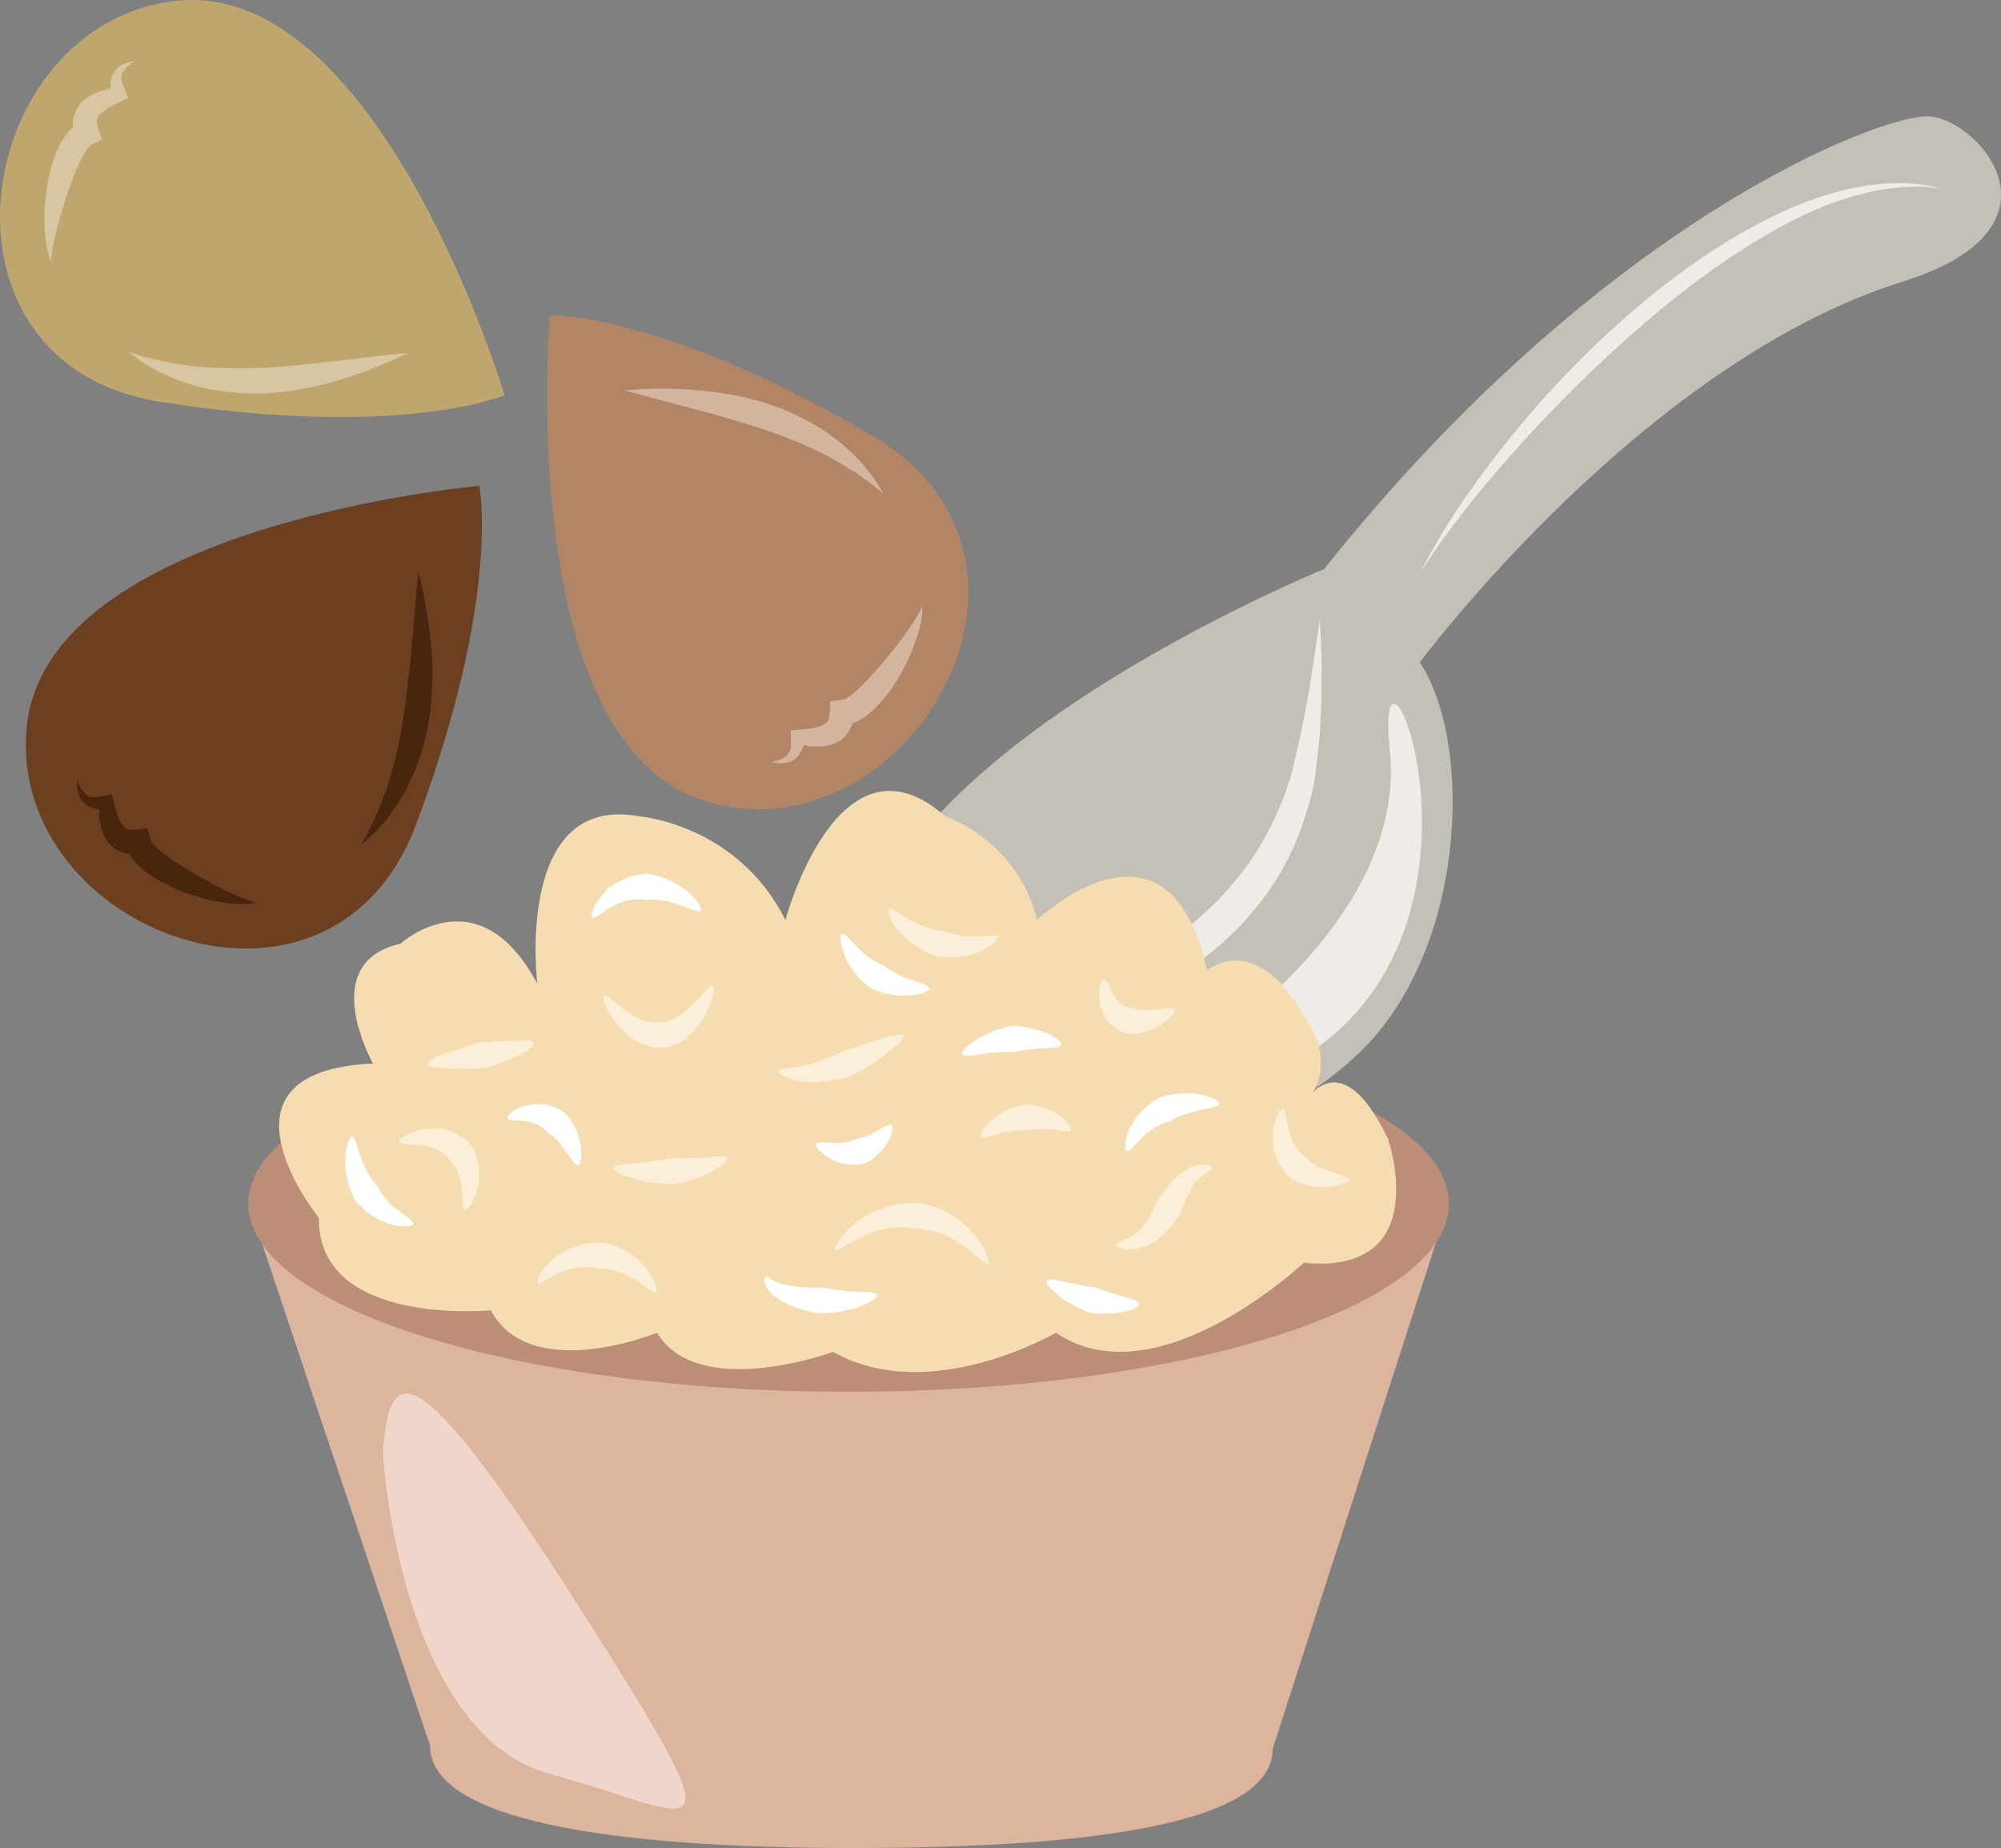 <?xml version="1.0" encoding="UTF-8" standalone="no"?>
<svg
   xmlns:dc="http://purl.org/dc/elements/1.1/"
   xmlns:cc="http://creativecommons.org/ns#"
   xmlns:rdf="http://www.w3.org/1999/02/22-rdf-syntax-ns#"
   xmlns:svg="http://www.w3.org/2000/svg"
   xmlns="http://www.w3.org/2000/svg"
   id="svg88"
   viewBox="0 0 6065.064 5601.802"
   style="clip-rule:evenodd;fill-rule:evenodd;image-rendering:optimizeQuality;shape-rendering:geometricPrecision;text-rendering:geometricPrecision"
   version="1.1"
   height="56.018mm"
   width="60.651mm"
   xml:space="preserve"><rect x="0" y="0" width="6065.064" height="5601.802" fill="#808080" stroke="none"/>
 <defs
   id="defs4">
  <style
   id="style2"
   type="text/css">
   <![CDATA[
    .fil1 {fill:#49250D;fill-rule:nonzero}
    .fil0 {fill:#6B3F20;fill-rule:nonzero}
    .fil8 {fill:#93542A;fill-rule:nonzero}
    .fil2 {fill:#B28567;fill-rule:nonzero}
    .fil10 {fill:#BC8E79;fill-rule:nonzero}
    .fil4 {fill:#BFA66F;fill-rule:nonzero}
    .fil6 {fill:#C4C0B7;fill-rule:nonzero}
    .fil3 {fill:#D3B49F;fill-rule:nonzero}
    .fil5 {fill:#D8C6A3;fill-rule:nonzero}
    .fil9 {fill:#DDB49E;fill-rule:nonzero}
    .fil11 {fill:#EFD5CA;fill-rule:nonzero}
    .fil7 {fill:#EFEBE6;fill-rule:nonzero}
    .fil12 {fill:#F5DDB1;fill-rule:nonzero}
    .fil13 {fill:#FCEFD9;fill-rule:nonzero}
    .fil14 {fill:white;fill-rule:nonzero}
   ]]>
  </style>
 </defs>
 <g
   transform="translate(-7086.458,-11660.198)"
   id="Vrstva_x0020_1">
  <g
   id="_431423208">
   <path
   style="fill:#6b3f20;fill-rule:nonzero"
   id="path7"
   d="m 8539,13133 c 0,0 -1315,116 -1372,734 -56,619 919,986 1180,294 260,-693 192,-1028 192,-1028 z"
   class="fil0" />
   <path
   style="fill:#49250d;fill-rule:nonzero"
   id="path9"
   d="m 7864,14397 c 0,0 -10,2 -29,3 -19,2 -46,0 -80,-5 -34,-6 -73,-16 -115,-32 -21,-8 -43,-18 -65,-30 -22,-12 -44,-26 -66,-46 -8,-8 -16,-17 -24,-27 -2,-3 -3,-6 -5,-8 0,-1 0,-1 0,-2 v 0 c 0,0 0,0 0,-1 -1,0 -3,0 -4,0 -4,-1 -13,-3 -18,-4 -6,-3 -12,-5 -18,-9 -24,-14 -36,-35 -42,-53 -7,-18 -9,-34 -11,-49 0,-4 0,-5 0,-6 l 1,-4 c 0,-3 1,-7 0,-9 -3,-1 -7,-2 -12,-3 -1,-1 -5,-1 -7,-2 -2,0 -5,-1 -8,-3 -4,-1 -9,-3 -13,-7 -9,-5 -14,-13 -18,-20 -3,-7 -6,-13 -7,-19 -1,-5 -2,-11 -3,-15 0,-4 0,-8 0,-11 0,-6 0,-9 0,-9 l 4,8 c 1,3 3,6 5,10 1,3 4,7 7,12 3,4 7,8 10,12 5,3 10,7 15,8 2,1 6,0 9,1 3,0 4,0 11,-1 12,-1 27,-5 44,-9 3,8 4,17 7,27 1,5 3,10 4,16 2,5 3,11 4,13 4,12 9,24 15,34 6,10 12,15 18,17 3,1 6,1 12,2 7,-1 15,-1 22,-2 9,-1 17,-2 26,-3 2,10 5,18 8,28 1,4 3,8 4,13 1,1 2,2 3,3 3,5 9,10 14,15 31,29 71,53 106,74 36,21 70,40 98,54 30,14 54,24 71,30 17,7 27,9 27,9 z"
   class="fil1" />
   <path
   style="fill:#49250d;fill-rule:nonzero"
   id="path11"
   d="m 8180,14222 c 0,0 6,-10 17,-30 5,-10 12,-21 18,-35 6,-15 15,-30 21,-48 7,-18 16,-37 23,-59 7,-21 13,-44 20,-68 13,-49 24,-102 32,-160 17,-114 25,-221 32,-300 3,-39 6,-71 8,-93 2,-22 3,-34 3,-34 0,0 4,11 9,33 5,22 12,53 18,93 13,78 25,190 7,313 -9,62 -26,119 -47,170 -11,24 -21,48 -34,68 -12,21 -25,39 -37,56 -11,17 -24,30 -35,42 -10,12 -20,22 -29,29 -16,15 -26,23 -26,23 z"
   class="fil1" />
   <path
   style="fill:#b28567;fill-rule:nonzero"
   id="path13"
   d="m 8753,12616 c 0,0 -112,1316 488,1478 600,162 1128,-736 491,-1112 -637,-375 -979,-366 -979,-366 z"
   class="fil2" />
   <path
   style="fill:#d3b49f;fill-rule:nonzero"
   id="path15"
   d="m 9882,13498 c 0,0 1,10 -1,29 -2,19 -8,46 -20,78 -11,32 -27,69 -50,108 -12,19 -25,39 -41,59 -15,19 -33,39 -57,57 -9,7 -19,13 -31,19 -3,1 -5,3 -8,3 -1,1 -2,1 -2,1 v -1 c 0,0 -1,0 -1,0 0,1 -1,3 -1,4 -2,4 -5,12 -8,17 -3,6 -6,11 -11,16 -17,21 -41,30 -59,33 -19,3 -35,3 -50,2 -4,0 -5,-1 -6,-1 l -4,-2 c -3,0 -7,-2 -9,-1 -1,3 -2,6 -5,11 0,1 -1,4 -3,6 -1,3 -3,5 -4,8 -3,4 -5,9 -9,12 -7,7 -15,11 -23,14 -7,2 -14,4 -20,4 -6,0 -10,0 -15,0 -4,-1 -8,-1 -11,-2 -6,-1 -9,-1 -9,-1 0,0 3,-1 9,-3 3,-1 6,-1 10,-2 4,-2 8,-4 13,-6 5,-2 9,-6 14,-9 4,-4 8,-7 10,-12 1,-3 2,-6 3,-9 0,-3 1,-4 1,-11 0,-12 -1,-27 -1,-44 7,-2 17,-2 27,-3 5,-1 11,-1 16,-1 6,-1 12,-2 14,-2 13,-2 26,-5 36,-9 11,-4 17,-10 20,-15 1,-3 3,-5 4,-11 0,-7 1,-15 2,-22 0,-9 1,-18 1,-26 10,-2 20,-2 29,-3 5,-1 9,-2 13,-3 2,0 3,-1 4,-1 5,-3 11,-7 18,-12 32,-25 63,-61 90,-92 27,-32 51,-62 70,-88 19,-26 34,-48 42,-64 9,-16 13,-25 13,-25 z"
   class="fil3" />
   <path
   style="fill:#d3b49f;fill-rule:nonzero"
   id="path17"
   d="m 9764,13157 c 0,0 -9,-8 -26,-22 -9,-7 -19,-15 -33,-24 -13,-9 -26,-19 -43,-29 -16,-10 -34,-22 -54,-32 -19,-11 -41,-21 -63,-32 -46,-21 -97,-41 -152,-59 -110,-36 -214,-62 -290,-82 -38,-10 -69,-19 -91,-25 -21,-5 -33,-9 -33,-9 0,0 12,0 35,-2 22,-2 54,-3 94,-3 79,2 191,9 309,47 60,20 114,47 159,75 23,16 44,30 62,46 19,15 35,31 49,46 15,14 25,29 35,41 11,13 18,24 24,34 12,19 18,30 18,30 z"
   class="fil3" />
   <path
   style="fill:#bfa66f;fill-rule:nonzero"
   id="path19"
   d="m 8616,12858 c 0,0 -380,-1265 -997,-1195 -617,70 -779,1099 -48,1215 730,115 1045,-20 1045,-20 z"
   class="fil4" />
   <path
   style="fill:#d8c6a3;fill-rule:nonzero"
   id="path21"
   d="m 7242,12453 c 0,0 -5,-9 -10,-28 -5,-18 -9,-46 -11,-80 -1,-34 1,-74 8,-118 3,-23 9,-46 16,-70 7,-24 17,-49 32,-74 6,-10 13,-19 22,-29 2,-2 4,-5 7,-7 0,0 1,0 1,0 v 0 c 0,0 0,0 1,0 0,-1 0,-3 0,-5 -1,-4 -1,-12 0,-18 2,-6 2,-13 5,-19 9,-26 27,-43 43,-52 17,-10 32,-16 46,-20 5,-2 5,-1 6,-2 h 4 c 3,0 7,0 9,-1 0,-4 0,-7 1,-13 0,-1 -1,-5 0,-7 0,-2 0,-5 1,-8 1,-5 2,-10 4,-15 4,-9 11,-16 16,-22 6,-4 12,-8 17,-10 6,-2 10,-4 15,-5 4,-2 7,-3 10,-3 6,-1 9,-2 9,-2 0,0 -2,2 -7,5 -3,2 -5,4 -8,7 -3,3 -7,6 -11,10 -3,3 -6,8 -9,13 -3,4 -5,9 -5,15 -1,3 0,6 1,9 0,3 0,4 3,10 4,12 10,26 17,42 -6,4 -16,8 -25,13 -4,2 -9,4 -14,7 -5,2 -11,5 -12,6 -12,7 -23,14 -31,22 -9,7 -12,15 -13,21 0,3 0,6 1,12 2,7 4,14 6,21 3,8 5,16 8,25 -8,4 -17,9 -25,13 -5,3 -8,5 -12,7 -1,1 -1,2 -2,3 -5,4 -9,11 -13,17 -21,36 -37,80 -51,119 -13,40 -24,77 -32,108 -8,31 -13,56 -16,75 -2,18 -2,28 -2,28 z"
   class="fil5" />
   <path
   style="fill:#d8c6a3;fill-rule:nonzero"
   id="path23"
   d="m 7476,12727 c 0,0 12,4 34,10 10,4 23,8 38,11 16,3 32,8 51,11 19,4 40,7 62,10 22,3 46,4 71,6 50,2 105,2 162,0 116,-8 222,-22 301,-31 39,-5 71,-8 93,-11 22,-2 34,-3 34,-3 0,0 -11,5 -31,15 -20,10 -50,22 -87,37 -74,28 -181,62 -305,70 -62,3 -122,-2 -175,-12 -27,-6 -52,-11 -75,-20 -23,-7 -43,-16 -62,-24 -19,-8 -35,-18 -48,-26 -14,-7 -26,-15 -35,-22 -18,-13 -28,-21 -28,-21 z"
   class="fil5" />
  </g>
  <g
   id="_431419536">
   <path
   style="fill:#c4c0b7;fill-rule:nonzero"
   id="path26"
   d="m 9727,14818 c 143,351 937,528 1465,47 341,-310 362,-949 198,-1197 0,0 673,-907 1463,-1154 523,-163 231,-494 79,-501 -147,-6 -992,317 -1832,1372 0,0 -1678,682 -1373,1433 z"
   class="fil6" />
   <path
   style="fill:#efebe6;fill-rule:nonzero"
   id="path28"
   d="m 11087,13538 c 0,0 1,30 4,83 1,27 2,60 1,99 0,19 0,39 0,61 -1,22 -2,45 -3,69 -2,49 -9,102 -16,159 -1,7 -2,15 -3,22 -1,7 -3,15 -5,22 -3,15 -7,30 -11,45 -10,30 -18,61 -31,92 -47,124 -135,249 -253,347 -119,100 -253,162 -376,202 -121,42 -237,65 -333,78 -49,4 -93,8 -132,8 -38,-1 -72,-2 -99,-8 -14,-1 -26,-6 -36,-9 -9,-5 -18,-8 -24,-12 -11,-9 -17,-14 -17,-14 0,-1 25,20 78,19 27,1 58,-3 96,-9 37,-6 79,-16 125,-26 91,-25 197,-59 312,-108 114,-48 233,-111 339,-200 107,-89 188,-194 240,-303 14,-27 24,-55 36,-81 4,-14 9,-27 13,-40 3,-7 5,-13 7,-20 2,-6 3,-13 5,-20 12,-53 25,-103 33,-150 5,-24 9,-46 13,-67 4,-21 7,-41 10,-60 6,-37 11,-70 15,-96 8,-54 12,-83 12,-83 z"
   class="fil7" />
   <path
   style="fill:#efebe6;fill-rule:nonzero"
   id="path30"
   d="m 10461,15019 c 0,0 903,-464 838,-1086 -65,-622 598,1031 -838,1086 z"
   class="fil7" />
   <path
   style="fill:#efebe6;fill-rule:nonzero"
   id="path32"
   d="m 12975,12232 c 0,0 -7,-1 -21,-2 -14,-2 -33,-4 -59,-4 -52,0 -127,8 -214,36 -176,54 -393,192 -607,375 -213,183 -386,372 -504,515 -58,72 -103,132 -133,175 -14,21 -25,38 -33,50 -7,11 -11,17 -11,17 0,0 3,-6 9,-18 6,-13 16,-31 29,-53 25,-46 65,-110 119,-186 108,-152 273,-353 491,-539 217,-186 448,-318 633,-361 92,-23 169,-25 221,-19 26,2 46,7 60,10 13,3 20,4 20,4 z"
   class="fil7" />
   <path
   style="fill:#93542a;fill-rule:nonzero"
   id="path34"
   d="m 11295,15248 c 0,250 -733,452 -1636,452 -904,0 -1637,-202 -1637,-452 0,-249 733,-452 1637,-452 903,0 1636,203 1636,452 z"
   class="fil8" />
   <path
   style="fill:#ddb49e;fill-rule:nonzero"
   id="path36"
   d="m 7839,15305 551,1647 c 0,226 549,310 1280,310 732,0 1274,-75 1274,-301 l 534,-1656 z"
   class="fil9" />
   <path
   style="fill:#bc8e79;fill-rule:nonzero"
   id="path38"
   d="m 11478,15309 c 0,315 -814,570 -1819,570 -1006,0 -1820,-255 -1820,-570 0,-315 814,-570 1820,-570 1005,0 1819,255 1819,570 z"
   class="fil10" />
   <path
   style="fill:#efd5ca;fill-rule:nonzero"
   id="path40"
   d="m 8247,16062 c -1,14 54,854 508,976 453,122 595,292 88,-505 -508,-797 -576,-734 -596,-471 z"
   class="fil11" />
   <path
   style="fill:#f5ddb1;fill-rule:nonzero"
   id="path42"
   d="m 8053,15352 c 0,0 -360,-445 164,-468 0,0 -173,-306 83,-363 0,0 236,-215 415,121 0,0 -71,-579 311,-507 0,0 296,24 441,314 0,0 161,-600 485,-314 0,0 218,71 278,314 0,0 397,-380 515,153 0,0 144,-126 293,137 0,0 118,144 0,270 0,0 107,-208 256,105 0,0 141,412 -256,374 0,0 -445,420 -751,212 0,0 -383,224 -675,58 0,0 -409,150 -534,-58 0,0 -383,157 -504,-68 0,0 -525,51 -521,-280 z"
   class="fil12" />
   <path
   style="fill:#fcefd9;fill-rule:nonzero"
   id="path44"
   d="m 8703,14821 c 5,10 -30,34 -68,49 -19,8 -38,15 -53,20 -15,5 -25,7 -25,7 -1,0 -12,1 -28,2 -17,1 -39,1 -60,1 -21,-1 -43,-2 -58,-3 -8,-1 -15,-2 -18,-3 -1,-1 -4,0 -3,0 0,0 0,-1 -1,-2 -1,-2 -10,-5 -4,-12 5,-5 12,-9 19,-13 16,-8 36,-16 57,-22 20,-7 41,-13 56,-18 16,-4 26,-7 27,-7 1,0 40,-2 78,-4 39,-1 76,-5 81,5 z"
   class="fil13" />
   <path
   style="fill:#fcefd9;fill-rule:nonzero"
   id="path46"
   d="m 9246,14649 c 9,4 -1,58 -34,108 -16,25 -40,47 -61,61 -12,5 -22,11 -29,13 -8,2 -13,3 -14,3 0,0 -5,2 -14,2 -9,-1 -22,0 -35,-4 -29,-6 -60,-24 -83,-47 -47,-45 -67,-102 -59,-107 10,-7 48,38 93,63 22,13 45,20 60,19 15,1 24,-3 25,-3 0,0 2,0 6,0 4,-1 10,-3 17,-4 14,-6 34,-16 52,-32 36,-32 66,-77 76,-72 z"
   class="fil13" />
   <path
   style="fill:#fcefd9;fill-rule:nonzero"
   id="path48"
   d="m 8496,15328 c -11,-3 -4,-49 -14,-89 -3,-19 -12,-36 -18,-46 -7,-11 -14,-15 -14,-16 0,0 -4,-8 -13,-16 -9,-10 -26,-19 -47,-24 -41,-13 -91,-5 -94,-16 -3,-9 41,-38 100,-40 28,-1 60,6 81,20 11,5 19,13 25,17 6,5 9,9 9,9 1,1 11,14 18,35 7,21 12,50 9,76 -5,53 -33,93 -42,90 z"
   class="fil13" />
   <path
   style="fill:#fcefd9;fill-rule:nonzero"
   id="path50"
   d="m 9075,15578 c -5,3 -17,-5 -31,-16 -7,-6 -16,-12 -24,-18 -10,-6 -19,-13 -30,-17 -19,-11 -41,-16 -56,-19 -16,-2 -27,-3 -28,-3 0,1 -11,-3 -29,-4 -17,-1 -40,0 -64,7 -23,6 -46,16 -62,27 -17,10 -29,18 -34,14 -4,-3 0,-17 12,-36 12,-19 35,-40 62,-56 27,-17 59,-25 83,-28 25,-4 42,-1 43,-2 1,0 16,4 38,11 20,10 47,23 68,44 11,9 19,21 27,30 8,11 14,22 19,31 7,19 10,32 6,35 z"
   class="fil13" />
   <path
   style="fill:#fcefd9;fill-rule:nonzero"
   id="path52"
   d="m 9289,15171 c 5,9 -30,37 -72,53 -21,9 -42,15 -58,20 -17,3 -28,5 -29,6 -1,-1 -13,0 -31,-2 -9,0 -20,-2 -31,-3 -11,-1 -23,-4 -35,-6 -47,-9 -90,-29 -87,-40 3,-10 47,-10 91,-15 10,-2 21,-3 31,-4 10,-1 20,-3 28,-4 16,-2 27,-5 27,-5 1,0 11,0 26,1 15,-1 35,-1 55,-2 40,-1 80,-10 85,1 z"
   class="fil13" />
   <path
   style="fill:#fcefd9;fill-rule:nonzero"
   id="path54"
   d="m 9825,14799 c 5,10 -32,41 -72,70 -20,14 -41,28 -58,37 -17,10 -29,16 -30,16 0,0 -14,5 -35,9 -21,5 -49,10 -78,9 -28,0 -57,-4 -76,-12 -20,-8 -31,-17 -30,-22 2,-5 15,-6 34,-8 19,-2 42,-7 66,-13 23,-6 45,-15 62,-23 17,-7 28,-13 29,-13 0,-1 12,-4 28,-9 17,-5 40,-13 62,-21 46,-15 93,-30 98,-20 z"
   class="fil13" />
   <path
   style="fill:#fcefd9;fill-rule:nonzero"
   id="path56"
   d="m 10110,14499 c 3,5 -4,14 -19,26 -14,11 -36,23 -61,29 -24,7 -49,8 -69,8 -19,-1 -33,-2 -33,-3 -1,0 -15,-4 -33,-13 -19,-9 -42,-24 -62,-41 -21,-18 -37,-39 -46,-58 -9,-17 -10,-31 -5,-33 9,-5 41,28 82,45 20,8 40,16 56,19 15,4 26,4 26,5 1,0 10,3 24,7 14,4 34,8 53,9 20,1 40,-1 57,-2 15,-2 28,-3 30,2 z"
   class="fil13" />
   <path
   style="fill:#fcefd9;fill-rule:nonzero"
   id="path58"
   d="m 10646,14721 c 5,9 -21,36 -58,55 -19,9 -40,16 -58,17 -9,1 -17,0 -23,0 -5,0 -9,-1 -9,-1 -1,-1 -16,-4 -33,-17 -18,-13 -34,-36 -41,-59 -14,-47 -2,-88 8,-88 11,-1 22,39 42,64 20,26 42,23 43,24 0,0 5,2 15,4 9,3 24,3 40,3 33,-3 69,-12 74,-2 z"
   class="fil13" />
   <path
   style="fill:#fcefd9;fill-rule:nonzero"
   id="path60"
   d="m 10082,15492 c -5,3 -18,-8 -35,-24 -19,-15 -42,-36 -69,-49 -12,-9 -26,-13 -39,-19 -13,-4 -24,-9 -35,-10 -21,-5 -36,-4 -37,-5 -1,0 -16,-3 -39,-5 -24,-1 -55,3 -86,12 -31,9 -60,26 -83,38 -22,14 -37,23 -42,19 -3,-3 5,-20 22,-42 18,-21 46,-47 81,-66 35,-18 74,-30 104,-33 31,-3 53,-1 54,-1 1,1 20,3 47,14 14,4 28,13 43,21 14,9 30,19 43,32 28,23 48,53 60,75 11,24 15,40 11,43 z"
   class="fil13" />
   <path
   style="fill:#fcefd9;fill-rule:nonzero"
   id="path62"
   d="m 10332,15085 c -7,10 -40,-1 -71,-3 -8,-1 -16,1 -23,1 -7,0 -13,-1 -19,1 -11,2 -18,3 -19,3 0,-1 -8,-1 -20,-1 -13,-1 -28,3 -45,5 -33,7 -67,24 -75,15 -7,-7 16,-42 52,-66 19,-11 39,-22 56,-25 16,-5 27,-7 28,-7 1,0 12,1 27,4 8,0 17,3 26,6 9,4 19,6 28,11 36,18 61,48 55,56 z"
   class="fil13" />
   <path
   style="fill:#fcefd9;fill-rule:nonzero"
   id="path64"
   d="m 10760,15199 c 1,6 -10,13 -24,21 -13,10 -27,23 -37,40 -20,34 -36,81 -37,82 -1,1 -8,12 -21,29 -13,17 -34,41 -61,56 -13,9 -27,14 -41,17 -14,3 -27,3 -37,4 -22,-3 -35,-8 -34,-13 0,-5 12,-12 29,-18 16,-8 36,-18 50,-34 28,-30 44,-78 46,-79 0,0 7,-11 17,-26 11,-15 27,-37 48,-55 21,-19 49,-30 69,-32 20,-1 33,3 33,8 z"
   class="fil13" />
   <path
   style="fill:#fcefd9;fill-rule:nonzero"
   id="path66"
   d="m 11175,15235 c 1,10 -41,27 -90,23 -24,0 -49,-9 -68,-17 -18,-9 -29,-19 -29,-19 -1,-1 -3,-4 -8,-9 -4,-5 -10,-13 -15,-22 -11,-20 -19,-48 -20,-74 -2,-55 20,-99 30,-96 11,2 10,49 25,86 6,18 16,34 25,43 5,5 8,8 11,11 3,2 5,3 5,3 1,1 5,7 14,15 10,8 24,18 42,25 34,16 77,20 78,31 z"
   class="fil13" />
   <path
   style="fill:#ffffff;fill-rule:nonzero"
   id="path68"
   d="m 9210,14421 c -7,8 -46,-15 -87,-25 -20,-6 -39,-8 -54,-9 -7,0 -13,0 -17,0 -4,1 -7,1 -7,1 -1,0 -10,-2 -26,-2 -14,1 -34,3 -54,11 -20,8 -39,20 -53,30 -15,11 -26,18 -30,15 -5,-3 -2,-16 6,-34 9,-18 26,-40 48,-59 23,-17 51,-29 73,-35 22,-5 37,-5 38,-5 1,0 4,1 11,1 6,2 14,3 24,6 19,6 44,15 65,30 43,27 70,67 63,75 z"
   class="fil14" />
   <path
   style="fill:#ffffff;fill-rule:nonzero"
   id="path70"
   d="m 9789,15071 c 4,3 4,12 0,25 -2,6 -5,13 -8,21 -5,7 -10,14 -15,22 l -8,11 c -4,3 -7,6 -11,9 -6,6 -13,12 -19,17 -13,7 -23,12 -24,12 0,2 -49,8 -86,-8 -37,-17 -62,-44 -58,-52 6,-10 40,-2 70,-3 14,-2 28,-2 37,-6 4,-2 8,-3 10,-4 3,-1 4,-2 4,-2 1,-1 6,-2 15,-2 4,-2 10,-4 15,-6 3,-1 6,-2 9,-3 l 9,-5 c 6,-3 13,-7 19,-10 6,-4 11,-7 17,-10 10,-6 19,-9 24,-6 z"
   class="fil14" />
   <path
   style="fill:#ffffff;fill-rule:nonzero"
   id="path72"
   d="m 9746,15585 c 4,10 -37,34 -82,44 -23,6 -46,9 -64,11 -18,1 -30,1 -30,1 -1,0 -14,-2 -33,-6 -19,-5 -44,-12 -67,-24 -24,-11 -47,-27 -59,-47 -6,-9 -8,-19 -7,-26 1,-7 4,-10 6,-10 6,0 11,10 23,15 13,7 33,12 54,15 21,3 43,5 60,5 17,0 28,0 29,0 0,0 11,2 26,4 15,3 36,5 57,7 41,4 83,1 87,11 z"
   class="fil14" />
   <path
   style="fill:#ffffff;fill-rule:nonzero"
   id="path74"
   d="m 10782,15006 c -2,11 -43,14 -79,24 -19,5 -35,12 -48,17 -12,6 -20,10 -20,11 0,0 -10,2 -23,8 -13,5 -30,14 -45,26 -31,22 -53,60 -64,57 -5,-1 -7,-14 -4,-32 3,-18 13,-41 27,-63 14,-21 34,-39 50,-51 16,-11 28,-17 29,-18 0,0 12,-4 30,-7 18,-3 41,-5 63,-3 46,3 86,21 84,31 z"
   class="fil14" />
   <path
   style="fill:#ffffff;fill-rule:nonzero"
   id="path76"
   d="m 8839,15192 c -11,3 -27,-31 -48,-56 -10,-14 -20,-25 -29,-32 -8,-6 -14,-10 -14,-10 0,0 -5,-6 -13,-12 -8,-7 -20,-14 -35,-19 -32,-9 -72,-3 -75,-14 -4,-9 29,-36 77,-41 24,-3 50,2 68,10 18,8 29,16 29,17 1,0 10,9 19,23 9,15 19,34 24,54 10,40 7,78 -3,80 z"
   class="fil14" />
   <path
   style="fill:#ffffff;fill-rule:nonzero"
   id="path78"
   d="m 8339,15371 c -1,5 -13,7 -30,6 -8,0 -19,0 -29,-3 -11,-3 -22,-7 -33,-11 -12,-4 -21,-12 -31,-17 -10,-7 -20,-12 -26,-19 -13,-13 -22,-23 -23,-23 -1,0 -8,-13 -15,-31 -10,-19 -14,-45 -18,-70 -4,-51 9,-98 19,-97 12,1 19,46 35,84 10,19 18,37 28,48 8,13 14,20 15,20 0,1 5,8 12,20 3,6 9,11 15,18 6,6 10,15 18,20 7,5 15,11 22,18 6,6 14,9 21,14 12,9 21,17 20,23 z"
   class="fil14" />
   <path
   style="fill:#ffffff;fill-rule:nonzero"
   id="path80"
   d="m 9903,14656 c 1,6 -9,11 -25,16 -15,5 -37,6 -59,6 -12,1 -22,-2 -33,-4 -10,-2 -21,-2 -29,-6 -16,-6 -28,-10 -28,-11 -1,0 -4,-2 -8,-5 -5,-4 -11,-9 -18,-15 -15,-12 -30,-33 -43,-53 -25,-43 -31,-89 -21,-92 11,-4 35,32 64,57 16,12 30,24 43,29 6,4 11,6 15,8 4,2 6,3 7,3 0,0 7,5 18,12 5,5 12,7 20,11 7,4 15,9 24,12 33,14 72,21 73,32 z"
   class="fil14" />
   <path
   style="fill:#ffffff;fill-rule:nonzero"
   id="path82"
   d="m 10303,14828 c -4,11 -40,8 -75,11 -17,2 -34,3 -47,6 -12,2 -21,4 -21,4 -1,0 -10,-1 -24,0 -14,-1 -32,2 -51,3 -38,4 -76,14 -82,4 -5,-9 26,-37 65,-57 20,-9 40,-18 57,-22 16,-4 27,-7 28,-7 1,1 11,1 27,2 15,1 36,6 55,11 39,12 72,35 68,45 z"
   class="fil14" />
   <path
   style="fill:#ffffff;fill-rule:nonzero"
   id="path84"
   d="m 10539,15614 c 1,10 -34,23 -72,27 -18,1 -37,1 -52,1 -14,-2 -24,-3 -25,-3 0,0 -10,-3 -24,-10 -15,-6 -33,-16 -50,-26 -34,-23 -62,-52 -56,-61 7,-9 43,2 78,9 18,4 35,7 48,9 14,2 23,3 23,3 1,0 8,3 20,8 12,4 27,9 43,14 32,10 66,17 67,29 z"
   class="fil14" />
  </g>
 </g>
</svg>